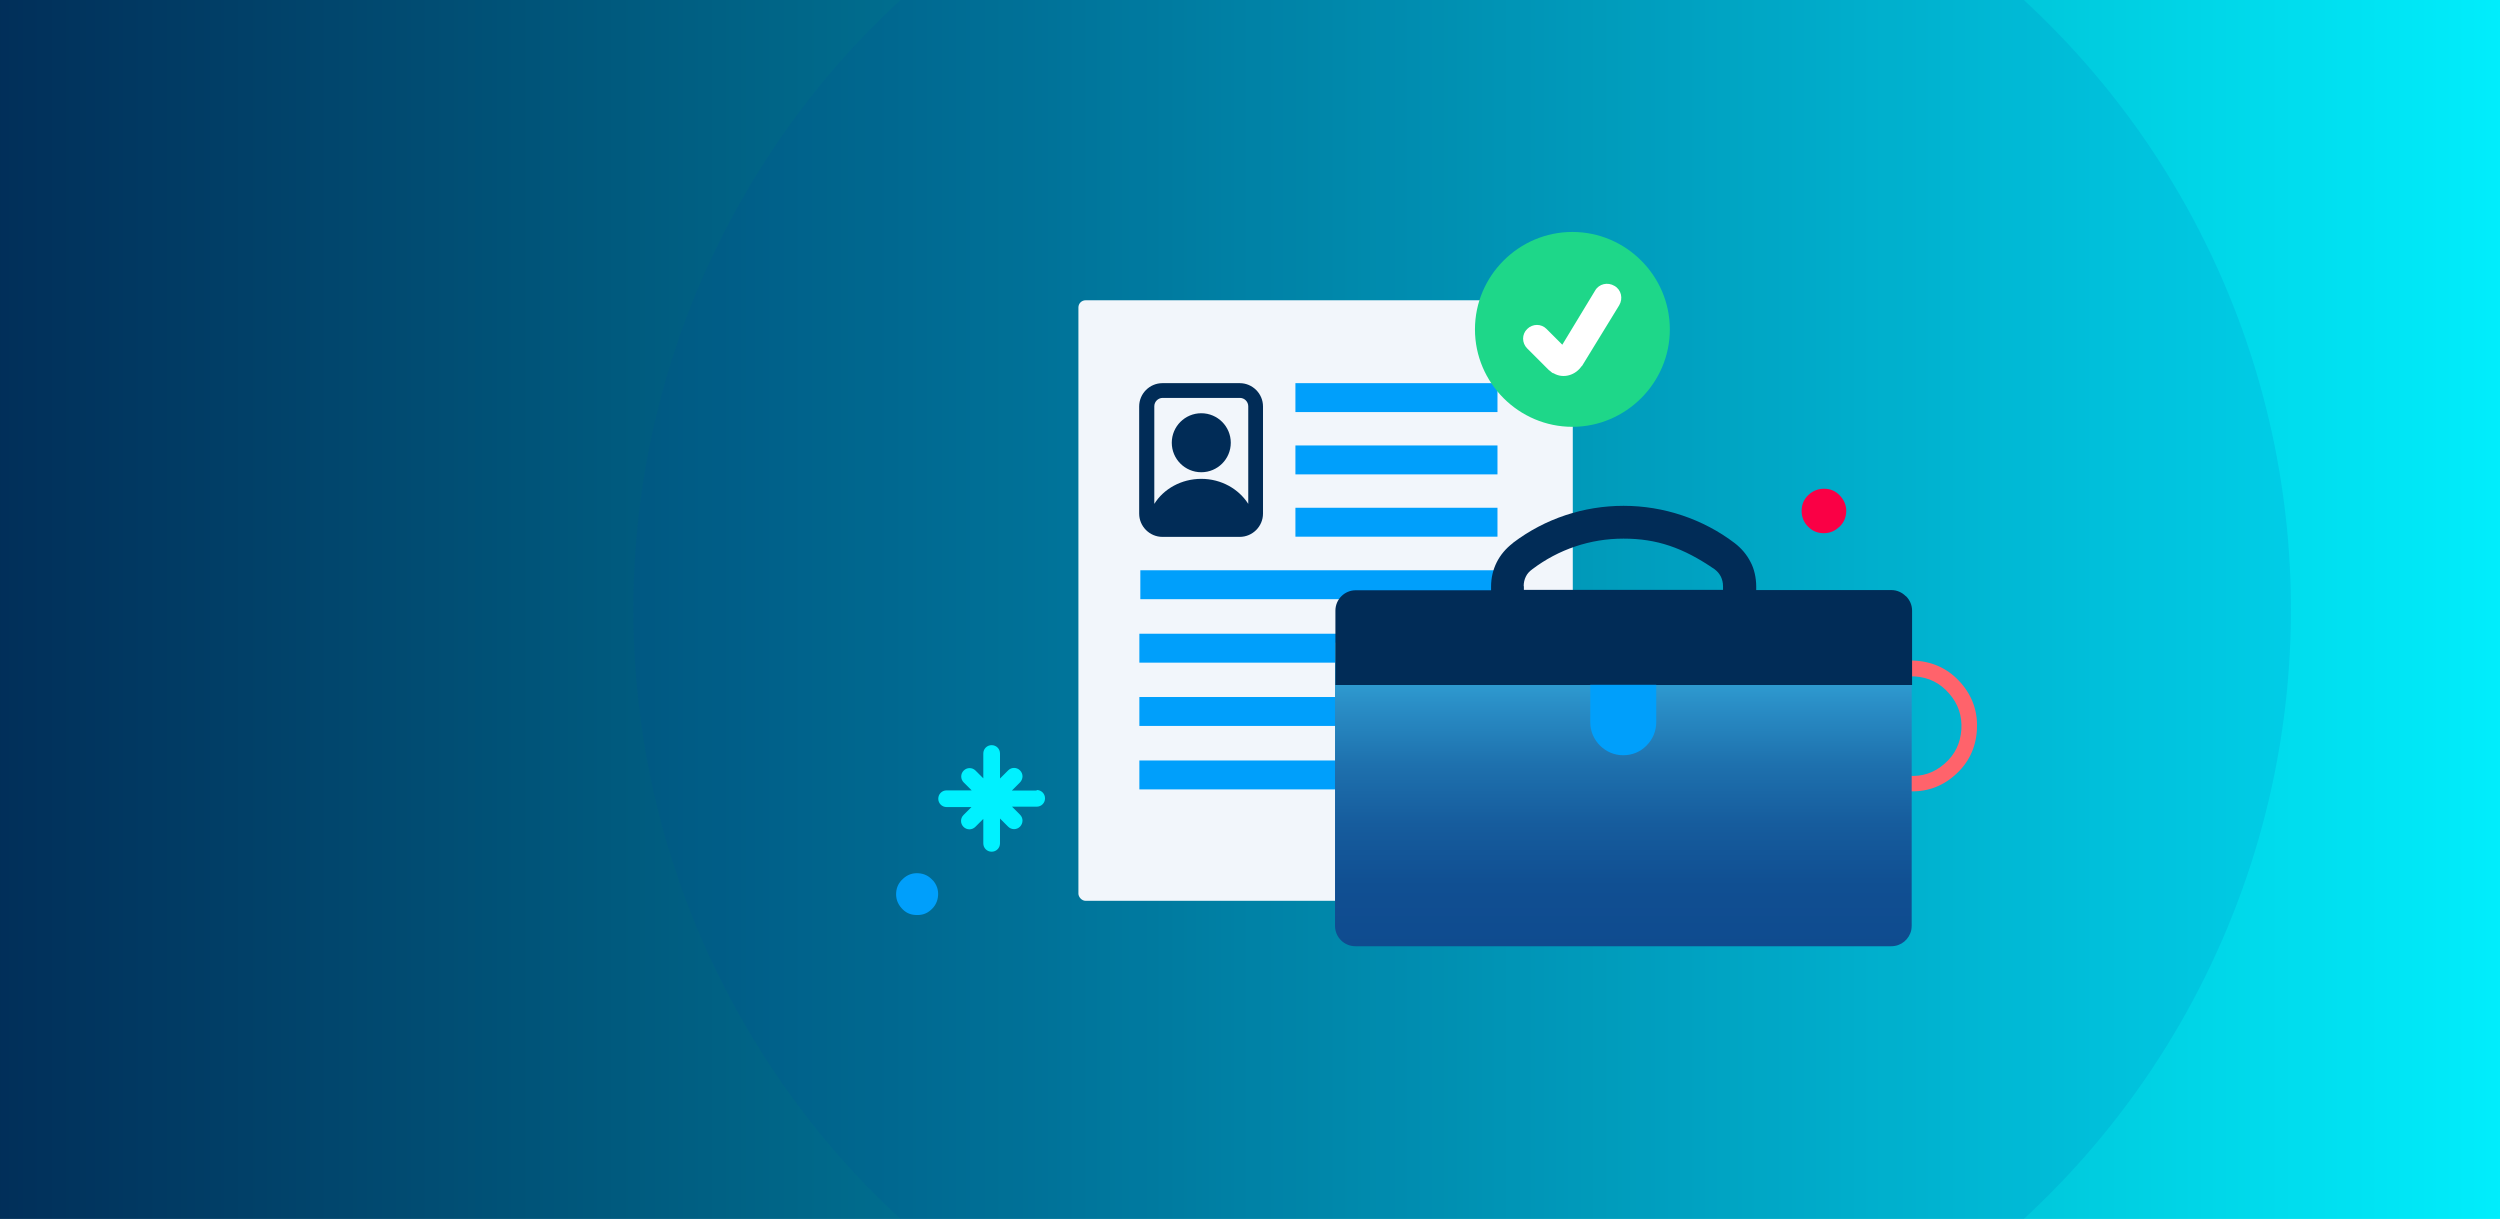 <svg viewBox="0 0 1288 628" xmlns="http://www.w3.org/2000/svg" xmlns:xlink="http://www.w3.org/1999/xlink"><linearGradient id="a" gradientTransform="matrix(-1 0 0 -1 1288.1 628.1)" gradientUnits="userSpaceOnUse" x1="-21.4" x2="1309.5" y1="314" y2="314"><stop offset="0" stop-color="#00f1ff"/><stop offset=".6" stop-color="#007494"/><stop offset="1" stop-color="#012c57"/></linearGradient><filter id="b" filterUnits="userSpaceOnUse" height="321" width="266" x="550.3" y="149.1"><feOffset dx="2.1" dy="2.1"/><feGaussianBlur result="blur" stdDeviation="1.7"/><feFlood flood-opacity=".2"/><feComposite in2="blur" operator="in"/><feComposite in="SourceGraphic"/></filter><filter id="c" filterUnits="userSpaceOnUse" height="111" width="111" x="754.5" y="114.4"><feOffset dx="1.9" dy="1.9"/><feGaussianBlur result="blur-2" stdDeviation="1.6"/><feFlood flood-opacity=".2"/><feComposite in2="blur-2" operator="in"/><feComposite in="SourceGraphic"/></filter><linearGradient id="d" gradientUnits="userSpaceOnUse" x1="836.3" x2="836.3" y1="331" y2="487.5"><stop offset="0" stop-color="#39b3e4"/><stop offset=".2" stop-color="#2a8fc7"/><stop offset=".4" stop-color="#1e71ae"/><stop offset=".6" stop-color="#165c9d"/><stop offset=".8" stop-color="#104f92"/><stop offset="1" stop-color="#0f4b8f"/></linearGradient><path d="m-21.4-22.2h1330.9v672.5h-1330.9z" fill="url(#a)"/><circle cx="753.3" cy="314" fill="#0041a5" opacity=".1" r="427"/><path d="m534.1 407.3h-12.8l4.2-4.2c.8-.8 1.3-2 1.3-3.1s-.4-2.2-1.3-3.1c-1.7-1.7-4.4-1.7-6.1 0l-4.2 4.2v-12.9c0-2.4-1.9-4.3-4.3-4.3s-4.3 1.9-4.3 4.3v12.8s-4-4-4-4c-1.7-1.7-4.4-1.7-6.1 0s-1.7 4.4 0 6.1l4.1 4.1h-12.9c-2.4 0-4.3 1.9-4.3 4.3s1.9 4.3 4.3 4.3h12.8l-4.1 4.1c-1.7 1.7-1.7 4.4 0 6.1s4.4 1.7 6.1 0l4.1-4.1v12.6c0 2.4 1.9 4.3 4.3 4.3s4.3-1.9 4.3-4.3v-12.8s4.2 4.2 4.2 4.2c1.7 1.7 4.4 1.7 6.1 0 .8-.8 1.3-2 1.3-3.1s-.4-2.2-1.3-3.1l-4.1-4.1h12.7c2.4 0 4.3-1.9 4.3-4.3s-1.9-4.3-4.3-4.3z" fill="#00f1ff"/><path d="m947.7 271.4c2.3-2.2 3.4-4.9 3.5-8.1 0-3.1-1.2-5.8-3.4-8.1s-4.9-3.4-8-3.4c-3.2 0-5.9 1.1-8.2 3.3s-3.4 4.9-3.4 8.1c0 3.1 1 5.8 3.3 8.1 2.2 2.3 4.9 3.4 8.1 3.4 3.1 0 5.8-1.1 8-3.3" fill="#fa0045"/><path d="m480.6 453.6c-2-2.3-4.4-3.5-7.4-3.7s-5.6.7-7.8 2.7c-2.3 2-3.5 4.4-3.7 7.3-.2 3 .7 5.6 2.7 7.9s4.4 3.5 7.4 3.6c3 .2 5.6-.6 7.8-2.6 2.3-2 3.5-4.5 3.7-7.5.2-2.9-.7-5.5-2.7-7.8" fill="#009ffb"/><path d="m1018.5 376.3c.6-9.2-2.1-17.4-8.2-24.4s-13.8-10.8-23.1-11.5c-9.2-.6-17.4 2.2-24.4 8.3s-10.8 13.8-11.4 23c-.6 9.3 2.1 17.5 8.2 24.5s13.9 10.8 23.1 11.4c9.2.7 17.5-2.1 24.4-8.2 7-6.1 10.8-13.9 11.4-23.2zm-35.3 23.3s0 0 0 0c-7.1-.4-12.9-3.3-17.6-8.6-4.7-5.4-6.7-11.5-6.3-18.7.5-7.1 3.3-12.8 8.7-17.5s11.5-6.8 18.6-6.3c7.2.5 12.9 3.4 17.6 8.8s6.7 11.4 6.3 18.5c-.5 7.2-3.3 13-8.7 17.7s-11.4 6.7-18.6 6.2z" fill="#ff636b"/><rect fill="#f2f6fb" filter="url(#b)" height="309.4" rx="3.7" width="254.7" x="553.5" y="152.6"/><g fill="#009ffb"><path d="m587.5 293.8h184v14.9h-184z"/><path d="m667.4 261.6h104.1v14.9h-104.1z"/><path d="m667.4 229.5h104.1v14.9h-104.1z"/><path d="m667.4 197.4h104.1v14.9h-104.1z"/><path d="m587 326.5h184v14.9h-184z"/><path d="m587 359.1h184v14.9h-184z"/><path d="m587 391.8h116.2v14.9h-116.2z"/></g><path d="m638.7 197.4h-39.8c-6.6 0-12 5.4-12 12v55.2c0 6.6 5.4 12 12 12h39.8c6.6 0 12-5.4 12-12v-55.2c0-6.6-5.4-12-12-12zm-39.7 7.6h39.8c2.4 0 4.3 2 4.3 4.3v50.3c-4.9-7.7-13.9-12.9-24.2-12.9s-19.4 5.2-24.2 12.9v-50.3c0-2.4 2-4.3 4.3-4.3z" fill="#012c57"/><circle cx="618.9" cy="228.1" fill="#012c57" r="15.2"/><g filter="url(#c)"><path d="m808.2 218c27.5 0 50.2-22.6 50.2-50.2s-22.6-50.2-50.2-50.2-50.2 22.6-50.2 50.2 22.6 50.2 50.2 50.2z" fill="#1ed789"/><path d="m813.1 186.5c-3.1 4.9-9.6 6.9-14.6 3.9-.8 0-1.6-1.2-2.4-1.6l-11.2-11.2c-2.8-2.8-2.8-7.3 0-10 2.8-2.8 7.3-2.8 10 0l8.1 8.1 16.9-27.9c2-3.5 6.5-4.5 10-2.4 3.5 2 4.5 6.5 2.4 10l-19.3 31.5s0-.4 0-.4z" fill="#fff"/></g><path d="m984.9 331.1h-297.1s0 145.9 0 145.9c0 5.8 4.7 10.5 10.5 10.5h276.1c5.1 0 9.3-3.6 10.3-8.4.1-.7.2-1.4.2-2.1z" fill="url(#d)"/><path d="m981.8 307.1c-1.9-1.9-4.5-3.1-7.4-3.1s-25 0-25 0h-44.6v-1.9c0-4.5-1.1-9.2-2.9-12.5-1.9-3.8-4.7-7.1-8.2-9.8-16.3-12.4-36.6-19.2-57.2-19.2s-40.5 6.6-56.9 19l-.3.3c-3.5 2.7-6.3 6-8.2 9.8s-2.9 8-2.9 12.5v1.9h-44.7s-25 0-25 0c-5.8 0-10.5 4.7-10.5 10.5v38.3h71.2s154.7 0 154.7 0h71.2v-38.3c0-2.9-1.2-5.5-3.1-7.4zm-196.8-5.1c0-1.8.4-3.5 1.1-4.9.7-1.5 1.8-2.7 3.3-3.8 13.6-10.3 29.9-15.8 47-15.8s30.7 4.6 47 15.8c1.4 1.1 2.3 2.1 3.2 3.8.7 1.5 1.1 3.1 1.1 4.9v1.9h-102.6v-1.9z" fill="#012c57"/><path d="m819.3 352.8v19.3c0 4.7 1.9 8.9 5 12s7.3 5 12 5 8.8-1.8 11.8-4.8l.2-.2c3.1-3.1 5-7.3 5-12v-19.3z" fill="#009ffb"/></svg>